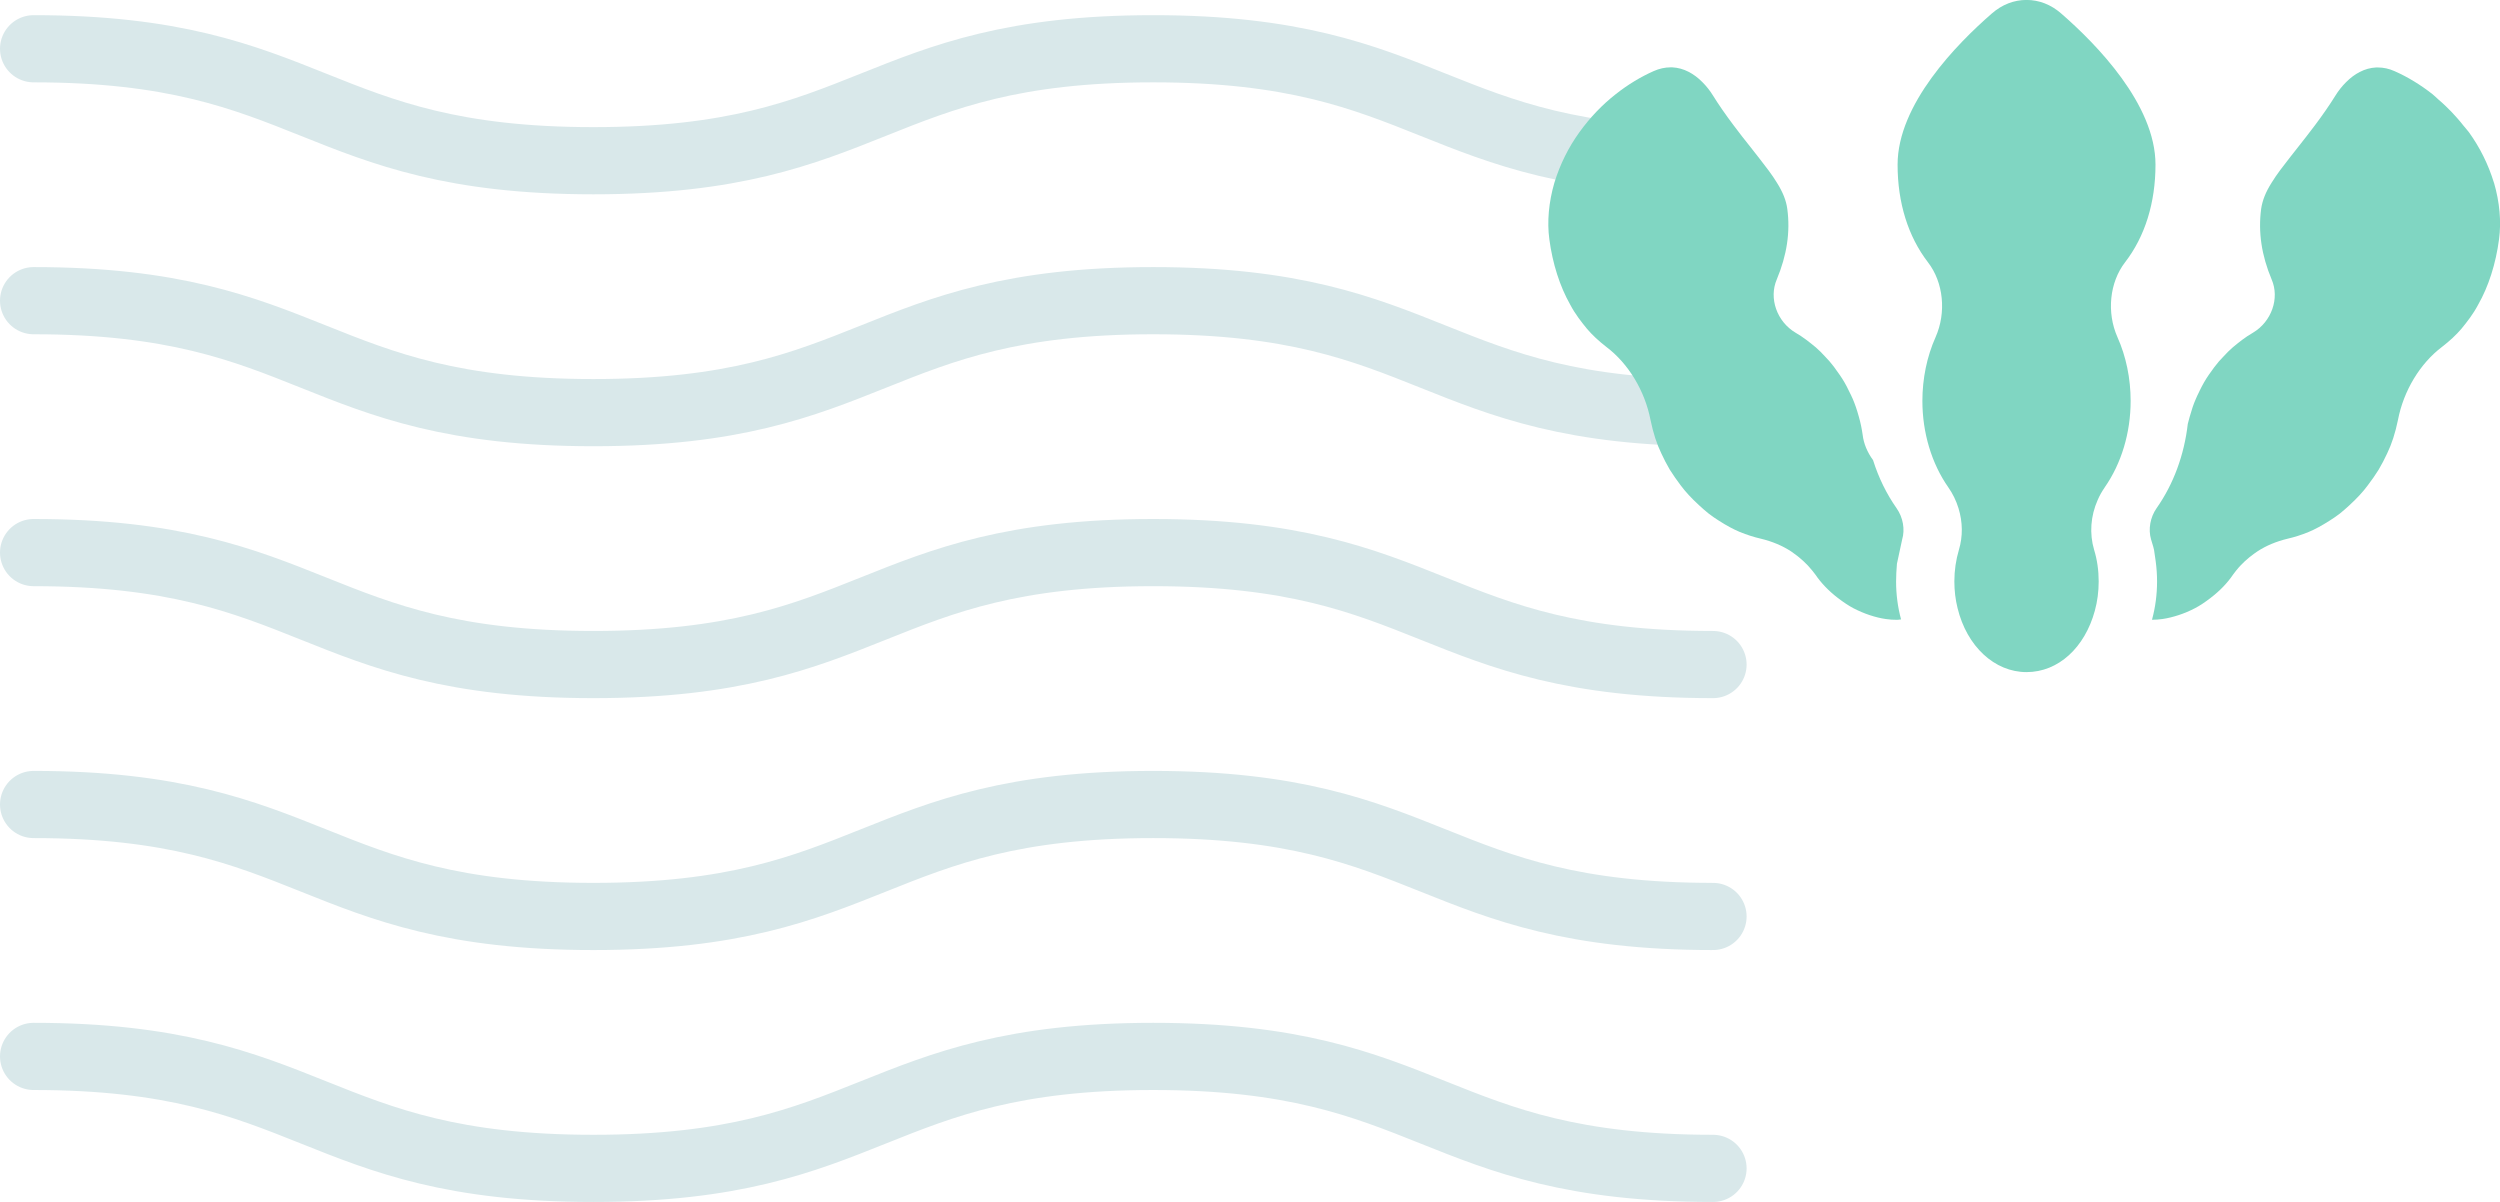 <?xml version="1.0" encoding="UTF-8"?>
<svg id="_レイヤー_2" data-name="レイヤー 2" xmlns="http://www.w3.org/2000/svg" viewBox="0 0 446.58 214.71">
  <defs>
    <style>
      .cls-1 {
        fill: none;
        stroke: #d9e8ea;
        stroke-linecap: round;
        stroke-linejoin: round;
        stroke-width: 12px;
      }

      .cls-2 {
        fill: #80d6c2;
        stroke-width: 0px;
      }
    </style>
  </defs>
  <g id="object">
    <g>
      <path class="cls-1" d="M6,8.71c50,0,50,20,100,20s50-20,100-20,50,20,100,20"/>
      <path class="cls-1" d="M6,53.71c50,0,50,20,100,20s50-20,100-20,50,20,100,20"/>
      <path class="cls-1" d="M6,98.71c50,0,50,20,100,20s50-20,100-20,50,20,100,20"/>
      <path class="cls-1" d="M6,143.71c50,0,50,20,100,20s50-20,100-20,50,20,100,20"/>
      <path class="cls-1" d="M6,188.71c50,0,50,20,100,20s50-20,100-20,50,20,100,20"/>
    </g>
    <g>
      <path class="cls-2" d="M334.6,82.21c-1.04-1.41-1.69-2.98-1.87-4.54-.16-1.13-.39-2.21-.68-3.23-.36-1.3-.7-2.27-1.08-3.16-.22-.51-.47-1.01-.72-1.5-.23-.51-.5-1.01-.78-1.5-.51-.88-1.12-1.72-1.73-2.56l-.19-.26c-.49-.64-1-1.24-1.55-1.79-.52-.57-1.06-1.12-1.63-1.61-1.1-.91-2.29-1.86-3.63-2.63-3.33-1.97-4.8-6.15-3.35-9.52,1.81-4.34,2.43-8.46,1.88-12.58-.2-1.52-.8-3.02-1.88-4.73-.83-1.37-1.93-2.79-3.1-4.29l-1.52-1.94c-1.04-1.31-2.12-2.67-3.12-4.02-1.39-1.85-2.65-3.66-3.64-5.26-.55-.89-1.18-1.69-1.92-2.43-.76-.77-1.58-1.38-2.43-1.82-.94-.49-1.93-.76-2.94-.81h-.29c-1.01,0-2.05.23-3.03.67-2.31,1.02-4.65,2.44-6.76,4.11-2.43,1.9-4.62,4.19-6.5,6.8-1.96,2.71-3.47,5.75-4.48,9.04-1.01,3.48-1.32,6.97-.9,10.08.58,4.37,1.87,8.41,3.73,11.69.88,1.68,2.01,3.11,3,4.32.94,1.1,2.03,2.12,3.44,3.22,3.95,2.97,6.9,7.86,7.91,13.08.48,2.33,1.11,4.27,1.92,5.94.45.98.96,1.97,1.53,2.94.6.94,1.24,1.87,1.94,2.79.86,1.15,1.86,2.24,3.26,3.53.57.53,1.15,1.03,1.74,1.51.6.47,1.22.88,1.83,1.27,1.36.87,2.58,1.53,3.73,2.01,1.26.51,2.53.92,3.76,1.2,2.03.49,3.84,1.25,5.4,2.27.41.28.8.57,1.17.86.08.07.17.13.25.2.58.47,1.1.97,1.58,1.47.27.29.53.59.78.9.18.23.37.46.54.69,1.02,1.51,2.37,2.92,4.03,4.2,1.07.81,1.95,1.39,2.78,1.83.97.5,1.94.91,2.9,1.23,1.03.34,1.98.57,2.89.7.66.1,1.31.14,1.95.14.21,0,.43-.02.67-.07.02,0,.03,0,.05,0,0,0,0,0,0,0,.02,0,.03,0,.05,0-.59-2.17-.89-4.45-.89-6.77,0-1,.06-2.05.15-3.17l.93-4.33c.54-1.81.16-3.95-.99-5.59-1.81-2.58-3.21-5.45-4.19-8.55Z"/>
      <path class="cls-2" d="M445.5,32.65c-1-3.27-2.51-6.31-4.48-9.04-.3-.41-.65-.76-.96-1.16-.37-.47-.75-.93-1.14-1.37-.64-.73-1.31-1.43-2-2.09-.46-.44-.91-.86-1.38-1.25-.34-.29-.65-.64-1.01-.91-2.13-1.68-4.47-3.1-6.76-4.11-.99-.45-2-.67-3.02-.67h-.3c-1.01.05-1.99.32-2.93.81-.85.43-1.65,1.03-2.44,1.82-.74.74-1.37,1.54-1.92,2.43-.97,1.57-2.23,3.39-3.63,5.26-1.03,1.38-2.13,2.77-3.19,4.12l-1.22,1.55c-1.25,1.6-2.44,3.12-3.32,4.57-1.07,1.68-1.67,3.19-1.89,4.73-.54,4.14.07,8.26,1.88,12.58,1.46,3.37-.02,7.55-3.35,9.52-1.37.78-2.54,1.73-3.62,2.63-.58.5-1.11,1.04-1.63,1.61-.55.55-1.08,1.15-1.66,1.93-.63.86-1.28,1.75-1.81,2.68-.28.49-.54.99-.79,1.5l-.12.26c-.2.41-.41.82-.58,1.25-.39.88-.73,1.89-1.08,3.15-.12.42-.23.84-.34,1.27-.64,5.57-2.56,10.77-5.57,15.05-1.15,1.64-1.52,3.79-.99,5.59.13.42.26.86.39,1.3.05.19.1.37.14.56l.3,2.07c.16,1.19.24,2.39.24,3.57,0,2.33-.3,4.62-.89,6.79l-.02.06h.07c.6,0,1.22-.05,1.84-.14.9-.13,1.87-.37,2.88-.7.97-.32,1.95-.73,2.9-1.23.85-.44,1.73-1.02,2.78-1.83,1.66-1.27,3.02-2.68,4.04-4.2.16-.23.34-.45.52-.68.26-.32.53-.64.81-.93.47-.49.97-.97,1.54-1.43.1-.08.2-.16.31-.24.36-.28.73-.56,1.14-.83,1.55-1.02,3.37-1.78,5.4-2.27,1.22-.28,2.49-.68,3.75-1.2,1.15-.48,2.33-1.12,3.73-2.01.62-.39,1.24-.81,1.84-1.27.58-.48,1.17-.97,1.74-1.51,1.4-1.3,2.41-2.39,3.25-3.53.7-.92,1.35-1.84,1.94-2.79.57-.96,1.08-1.95,1.54-2.94.81-1.67,1.44-3.62,1.92-5.95,1-5.23,3.95-10.11,7.89-13.08,1.37-1.06,2.5-2.11,3.45-3.22.99-1.21,2.11-2.63,2.99-4.31,1.86-3.26,3.15-7.3,3.73-11.69.42-3.12.11-6.6-.9-10.08Z"/>
      <path class="cls-2" d="M375.96,87.07c2.99-4.27,4.64-9.76,4.64-15.45,0-4-.81-7.94-2.35-11.38-1.96-4.41-1.42-9.79,1.35-13.38,3.56-4.61,5.44-10.64,5.44-17.45,0-10.76-10.57-21.55-16.87-27.02-1.8-1.57-3.93-2.4-6.17-2.4s-4.37.83-6.17,2.4c-6.3,5.47-16.86,16.25-16.86,27.02,0,6.81,1.88,12.84,5.43,17.45,2.77,3.59,3.31,8.96,1.35,13.38-1.54,3.45-2.35,7.39-2.35,11.38,0,5.69,1.65,11.18,4.64,15.45.78,1.11,1.39,2.36,1.81,3.72.76,2.47.79,5.03.08,7.4-.54,1.82-.82,3.72-.82,5.67,0,1.64.19,3.24.57,4.76,1.66,6.84,6.61,11.44,12.32,11.44s10.41-4.4,12.2-10.95c.46-1.67.69-3.44.69-5.24,0-1.98-.27-3.88-.82-5.67-.85-2.87-.63-6.02.64-8.88.34-.8.77-1.55,1.25-2.24Z"/>
    </g>
  </g>
</svg>